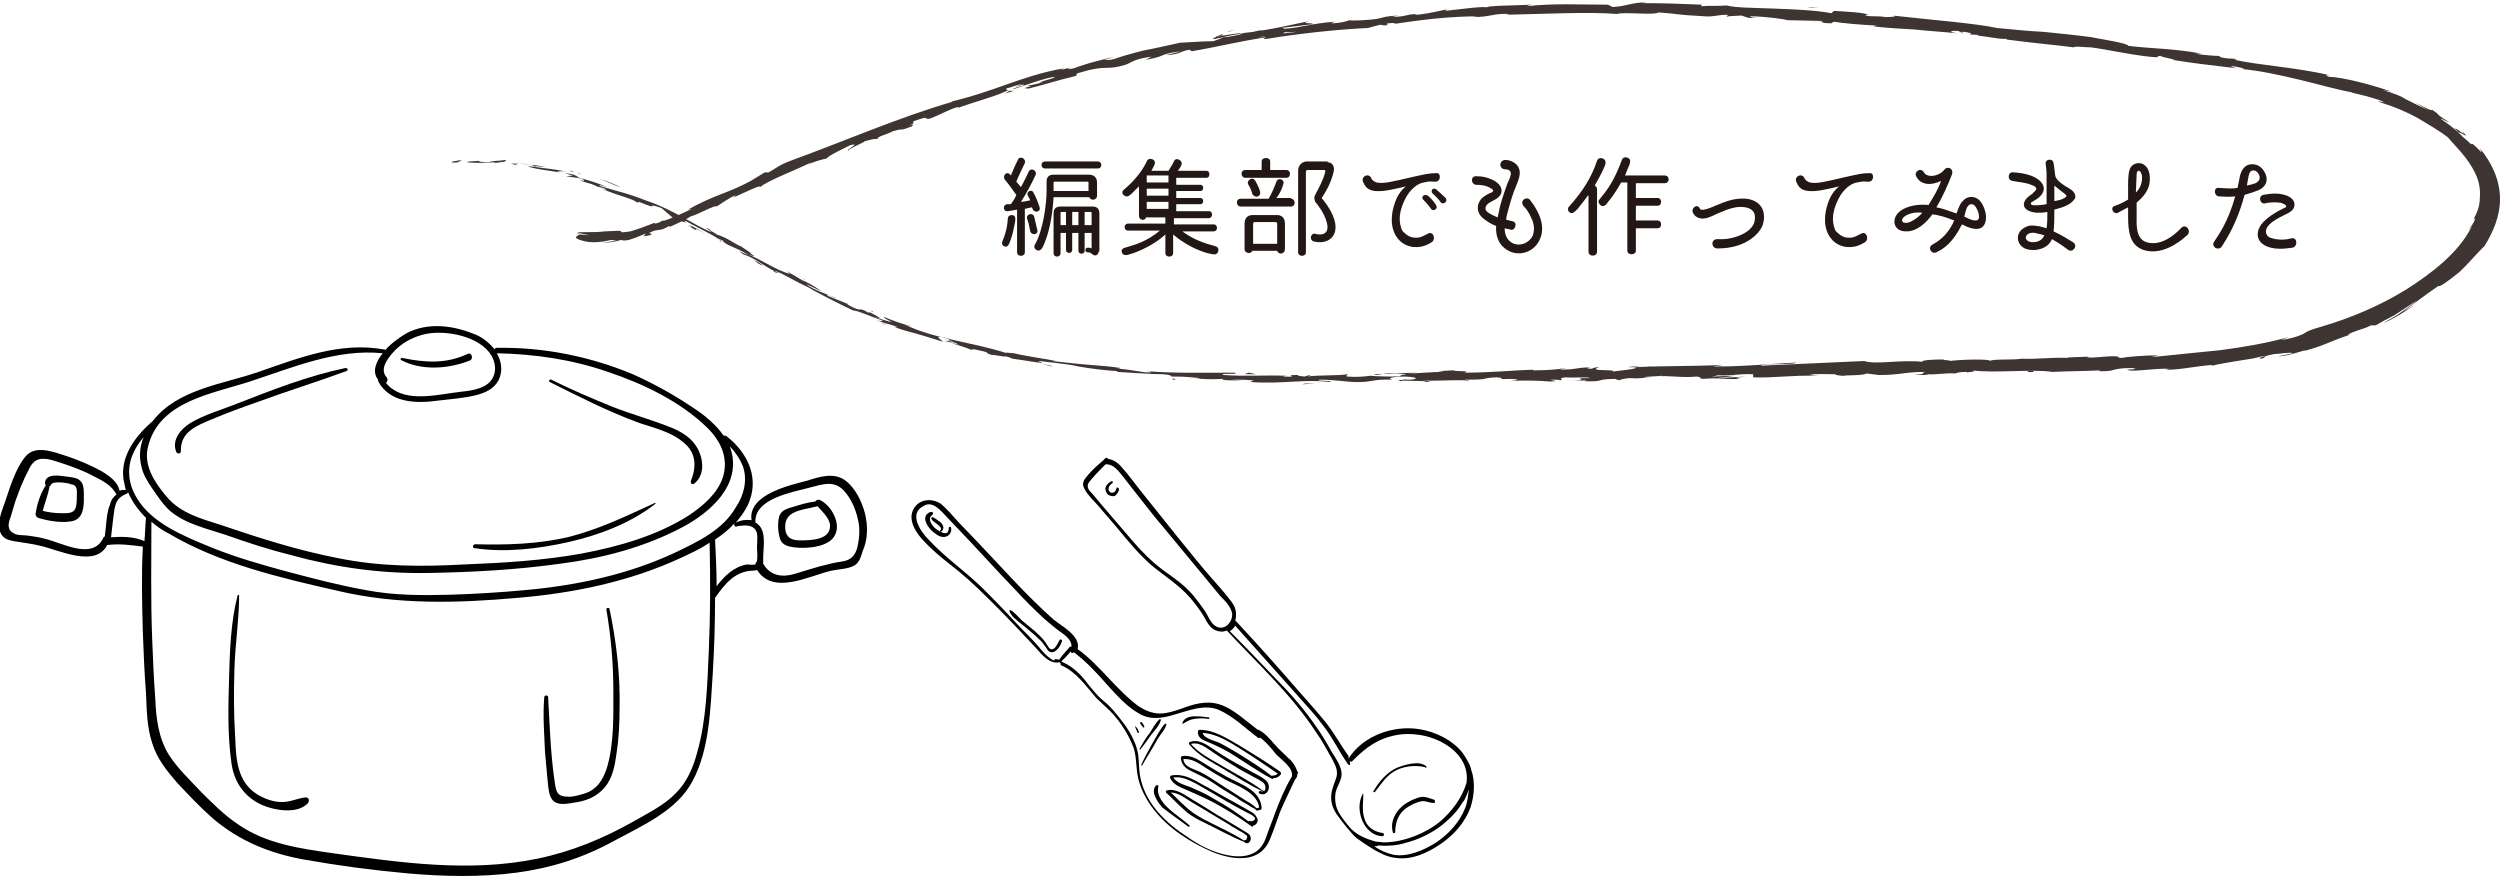 <?xml version="1.0" encoding="utf-8"?>
<!-- Generator: Adobe Illustrator 23.0.0, SVG Export Plug-In . SVG Version: 6.00 Build 0)  -->
<svg version="1.1" id="レイヤー_1" xmlns="http://www.w3.org/2000/svg" xmlns:xlink="http://www.w3.org/1999/xlink" x="0px"
	 y="0px" viewBox="0 0 322 113" width="322" height="113" style="enable-background:new 0 0 322 113;" xml:space="preserve">
<style type="text/css">
	.st0{fill:#221714;}
	.st1{fill:#3E3432;}
	.st2{fill:none;stroke:#000000;stroke-width:0;stroke-linecap:round;stroke-linejoin:round;}
</style>
<g>
	<g>
		<g>
			<path class="st0" d="M130.2,30.8c-0.2,0.6-0.4,1.2-0.9,0.9c-0.2-0.1-0.3-0.3-0.2-0.6c0.7-1.6,0.7-2.9,0.7-2.9
				c0-0.3,0.2-0.5,0.5-0.5c0.6,0,0.5,0.6,0.4,1.1C130.6,29.2,130.5,30,130.2,30.8z M131.5,24.1c0.3-0.6,0.7-1.3,1-2
				c0.3-0.6,1.1-0.1,0.9,0.4c-0.4,0.9-1.3,2.6-1.9,3.5c0.7-0.1,0.3,0,1.2-0.2c-0.1-0.2-0.2-0.4-0.3-0.6c-0.3-0.5,0.5-0.9,0.7-0.4
				c0.4,0.7,0.6,1.3,0.8,1.9c0.2,0.6-0.7,0.8-0.9,0.2l-0.1-0.2l-0.9,0.2v5.6c0,0.6-1,0.6-1,0V27l-1.2,0.2c-0.6,0.1-0.7-0.8-0.1-0.9
				c0.1,0,0,0,0.5,0c0.7-1,0.5-0.8,0.7-1.2c-1.1-1.5-0.7-1-1.5-2c-0.3-0.5,0.3-1.2,0.8-0.5c0.6-1.4,0.4-1,0.9-2
				c0.2-0.6,1.1-0.2,0.9,0.4c-0.1,0.2-1.1,2.3-1.1,2.4L131.5,24.1z M132.7,29.8c-0.1-0.3-0.1-0.8-0.4-1.6c-0.2-0.6,0.7-0.9,0.9-0.3
				c0.1,0.4,0.2,0.8,0.4,1.7C133.8,30.2,132.9,30.4,132.7,29.8z M141.3,25.2c0,0.6-0.8,0.7-1,0.2h-4.6c-0.1,1.7-0.4,4.1-1.2,6
				c-0.2,0.5-0.5,1.1-1,0.8c-0.2-0.1-0.4-0.4-0.2-0.7c1.1-1.9,1.5-5.4,1.5-6.9v-1.2c0-0.7,0.4-0.9,0.9-0.9h4.6c0.5,0,1,0.3,1,1V25.2
				z M141.4,20.8c0.6,0,0.6,0.9,0,0.9h-6.8c-0.6,0-0.6-0.9,0-0.9H141.4z M141.5,32.4c0,0.3-0.2,0.5-0.5,0.5
				c-0.4-0.1-0.4-0.4-0.9-0.4c-0.4,0-0.4-0.6,0-0.6c0.1,0,0.3,0,0.5,0.1v-2h-0.9v2.3c0,0.5-0.8,0.5-0.8,0v-2.3h-0.8v2.2
				c0,0.5-0.8,0.5-0.8,0v-2.2h-0.7v2.6c0,0.6-0.9,0.6-0.9,0v-5.1c0-0.7,0.4-0.9,0.9-0.9h4.1c0.5,0,0.9,0.2,0.9,0.9V32.4z
				 M140.2,24.6v-1.1c0-0.1-0.1-0.1-0.1-0.1h-4.3c-0.1,0-0.1,0.1-0.1,0.1v1.1H140.2z M137.3,29v-1.7h-0.6c-0.1,0-0.1,0.1-0.1,0.1V29
				H137.3z M138.9,29v-1.7h-0.8V29H138.9z M140.6,29v-1.6c0-0.1-0.1-0.1-0.1-0.1h-0.8V29H140.6z"/>
			<path class="st0" d="M151.9,29.5c1.6,1.3,3.1,1.8,4.6,2.2c0.4,0.1,0.5,0.4,0.4,0.7c-0.2,0.6-0.8,0.3-1.4,0.2
				c-1.4-0.4-3-1.2-4.4-2.4v2.4c0,0.6-1,0.6-1,0v-2.4c-1.1,1-2.5,1.8-4.1,2.4c-0.7,0.2-1.3,0.5-1.5-0.1c-0.1-0.2,0-0.5,0.4-0.6
				c1.4-0.4,2.8-0.8,4.5-2.2h-4.1c-0.6,0-0.6-0.9,0-0.9h4.8v-0.8h-2.5c-0.1,0.5-0.9,0.4-0.9-0.2v-3.8l-0.5,0.5
				c-0.6,0.6-1,1.1-1.5,0.6c-0.2-0.2-0.2-0.5,0.1-0.7c0.7-0.6,2.1-1.9,2.9-3.6c0.1-0.3,0.4-0.4,0.7-0.3c0.7,0.3,0.2,0.9-0.1,1.5h2.2
				c0.1-0.2,0.4-0.6,0.7-1.2c0.1-0.3,0.4-0.4,0.7-0.2c0.6,0.3,0.2,0.9-0.2,1.4h3.7c0.5,0,0.5,0.9,0,0.9h-3.9v0.9h3.1
				c0.5,0,0.5,0.8,0,0.8h-3.1v0.9h3.1c0.5,0,0.5,0.8,0,0.8h-3.1v0.9h4.2c0.6,0,0.5,0.9,0,0.9h-4.5v0.8h5.1c0.6,0,0.6,0.9,0,0.9
				H151.9z M150.5,23.5v-0.9h-2.8v0.9H150.5z M150.5,25.2v-0.9h-2.8v0.9H150.5z M150.5,26.9V26h-2.8v0.9L150.5,26.9z"/>
			<path class="st0" d="M166.3,25.6c0.6,0,0.6,1,0,1h-6.5c-0.6,0-0.7-1,0-1h3.6c0.4-0.7,0.7-1.4,1-2.2c0.2-0.6,1.1-0.3,0.9,0.3
				c-0.2,0.7-0.5,1.3-0.9,1.8H166.3z M163.5,21.9h2.2c0.6,0,0.6,1,0,1h-5.3c-0.6,0-0.7-1,0-1h2.1v-1.1c0-0.6,1.1-0.6,1.1,0V21.9z
				 M165.5,32.1c0,0.6-0.8,0.8-1,0.2h-3.2c-0.2,0.5-1,0.3-1-0.2v-3.3c0-0.8,0.5-1.1,1-1.1h3.2c0.5,0,1,0.3,1,1.1V32.1z M160.8,23.8
				c-0.2-0.3,0-0.6,0.2-0.7c0.5-0.3,0.7,0.2,0.9,0.6c0.1,0.1,0.1,0.3,0.2,0.4c0.2,0.5,0.4,1-0.1,1.2c-0.2,0.1-0.5,0-0.7-0.3
				C161.2,24.6,161.1,24.3,160.8,23.8z M164.5,31.4v-2.6c0-0.1-0.1-0.2-0.2-0.2h-2.7c-0.1,0-0.2,0.1-0.2,0.2v2.6H164.5z M171,20.9
				c0.5,0,0.9,0.4,0.8,1.1c-0.4,1.8-1.2,2.9-1.5,3.4c-0.1,0.1,0,0.3,0.1,0.3c3.1,3.9,1.2,6-1.2,5.4c-0.6-0.2-0.4-1.1,0.2-1
				c0.1,0.1,2,0.5,1.5-1.4c-0.3-1.3-1.4-2.6-1.5-2.7c-0.1-0.3-0.2-0.6,0-0.9c0.5-1,1-1.8,1.3-3c0-0.1,0-0.2-0.1-0.2h-2.2
				c-0.1,0-0.2,0.1-0.2,0.2v10.4c0,0.6-1,0.6-1,0V22c0-0.8,0.6-1.2,1.1-1.2H171z"/>
			<path class="st0" d="M184.9,23.4c-0.7,0-0.6-0.1-1.5,0.1c-0.8,0.1-1.8,0.9-2.4,2.1c-0.6,1.2-0.9,2.4-0.6,3.5
				c0.1,0.4,0.2,0.7,0.5,0.9c0.4,0.4,0.9,0.6,1.2,0.6c0.8,0.1,1.2-0.2,1.8-0.5c0.7-0.4,1.1,0.7,0.5,1.1c-0.8,0.5-1.5,0.7-2.5,0.6
				c-0.6-0.1-1.3-0.4-1.8-1c-1.1-1.3-1-3.2-0.4-4.8c0.2-0.6,0.7-1.5,1.4-2c-1.7,0.4-2.9,0.7-4,0.6c-0.8-0.1-1.2-0.4-1.5-1.1
				c-0.4-0.7,0.6-1.3,1-0.6c0.1,0.3,0.4,0.5,0.7,0.6c0.9,0.2,2-0.1,4.6-0.7c1.8-0.4,2.2-0.5,3.2-0.5
				C185.6,22.3,185.6,23.4,184.9,23.4z M185,26.5c0.2,0.4-0.3,0.7-0.6,0.5c-0.1-0.1-0.4-0.6-1.1-1.3c-0.3-0.3,0.1-0.8,0.6-0.5
				C184.2,25.4,184.9,26.2,185,26.5z M185.6,26.1c-0.4-0.6-1.1-1.2-1.1-1.2c-0.3-0.4,0.1-0.8,0.5-0.5c0.2,0.2,0.8,0.7,1.2,1.1
				C186.5,25.9,186,26.4,185.6,26.1z"/>
			<path class="st0" d="M193.8,29.4c0,1.1,0.5,1.7,1.2,2c0.9,0.3,1.9-0.1,2.4-1c0.3-0.8,0.2-1.6-0.2-2.4c-0.3-0.7-0.7-1.2-1-1.5
				c-0.5-0.7,0.5-1.3,0.9-0.7c0.3,0.4,0.7,0.9,1.1,1.8c0.5,1.1,0.6,2.3,0.1,3.3c-0.7,1.5-2.4,2.1-3.8,1.5c-1.1-0.5-1.9-1.5-1.8-3.3
				c-0.6-0.2-1.2-0.6-1.7-1c-0.9-0.8-0.8-1.8-0.2-2.5c0.4-0.4,1-0.7,1.3-0.8c0.3-0.2,0.3-0.3,0-0.5c-0.6-0.4-1.3-0.5-2-0.5
				c-0.7-0.1-0.7-1.2,0.1-1.1c0.9,0,1.4,0.2,1.9,0.4c1.6,0.7,1.5,1.8,0.9,2.3c-0.4,0.4-1.2,0.6-1.5,1c-0.3,0.4-0.2,0.7,0.2,1
				c0.3,0.2,0.7,0.4,1.2,0.6c0.1-0.5,0.2-0.9,0.3-1.4c0.3-1.2,0.7-2.2,1-3.1c0.1-0.1,0.4-0.9,0.4-1.1c0-0.5-0.4-0.6-0.8-0.6
				c-0.8-0.1-0.7-1.2,0.1-1.2c0.5,0,0.9,0.2,1.2,0.4c1.2,0.9,0.4,2.3,0.2,2.9c-0.4,0.9-0.7,1.9-1,3c-0.1,0.5-0.3,0.9-0.3,1.4
				c0,0,0.8,0.2,0.8,0.2c0.7,0.1,0.4,1.2-0.2,1.1C194.4,29.5,194.1,29.5,193.8,29.4z"/>
			<path class="st0" d="M204.5,25.2c-0.4,0.6-0.9,1.2-1.3,1.7c-0.3,0.3-0.7,0.8-1.1,0.4c-0.2-0.2-0.2-0.5,0-0.7
				c1.8-2,2.9-3.8,3.6-5.9c0.1-0.3,0.4-0.4,0.7-0.3c0.6,0.2,0.4,0.8,0.2,1.2c-0.3,0.7-0.8,1.6-1.2,2.3c0.2,0.1,0.3,0.3,0.3,0.5v8
				c0,0.7-1.1,0.7-1.1,0V25.2z M210.7,23.6v1.9h2.8c0.6,0,0.6,1,0,1h-2.8v1.9h2.8c0.6,0,0.6,1,0,1h-2.8v2.9c0,0.6-1.1,0.6-1.1,0
				v-8.8h-0.8c0,0-0.8,1.5-1.6,2.4c-0.3,0.4-0.6,0.9-1.1,0.5c-0.2-0.2-0.3-0.5-0.1-0.7c1-1.2,1.9-2.4,2.9-5.1
				c0.1-0.3,0.4-0.4,0.7-0.3c0.6,0.2,0.3,0.8,0.2,1.1c-0.3,0.6-0.3,0.8-0.5,1.2h5.1c0.7,0,0.7,1,0,1H210.7z"/>
			<path class="st0" d="M220.7,26.6c0.4-0.2,0.8-0.3,1.2-0.5c1.1-0.4,2-0.6,3.1-0.5c2.6,0.4,2.4,2.7,1.9,3.7c-0.6,1.1-1.8,1.9-3,2.3
				c-0.9,0.3-1.8,0.4-2.7,0.4c-0.8,0-0.9-1.2,0-1.2h0c0.3,0,1.2,0.1,2.4-0.3c0.9-0.3,1.9-0.8,2.3-1.7c0.1-0.3,0.6-1.8-1.1-2.1
				c-0.6-0.1-1.3-0.1-2.6,0.4c-0.4,0.2-0.8,0.3-1.2,0.5c-0.6,0.3-1.4,0.7-2.1,0.5c-0.4-0.1-0.6-0.3-0.8-0.6
				c-0.4-0.7,0.5-1.3,0.8-0.7c0.1,0.1,0.1,0.2,0.2,0.2C219.5,27.1,220.2,26.8,220.7,26.6z"/>
			<path class="st0" d="M240.7,23.4c-0.7,0-0.6-0.1-1.5,0.1c-0.8,0.1-1.8,0.9-2.4,2.1c-0.6,1.2-0.9,2.4-0.6,3.5
				c0.1,0.4,0.2,0.7,0.5,0.9c0.4,0.4,0.9,0.6,1.2,0.6c0.8,0.1,1.2-0.2,1.8-0.5c0.7-0.4,1.1,0.7,0.5,1.1c-0.8,0.5-1.5,0.7-2.5,0.6
				c-0.6-0.1-1.3-0.4-1.8-1c-1.1-1.3-1-3.2-0.4-4.8c0.2-0.6,0.7-1.5,1.4-2c-1.7,0.4-2.9,0.7-4,0.6c-0.8-0.1-1.2-0.4-1.5-1.1
				c-0.4-0.7,0.6-1.3,1-0.6c0.1,0.3,0.4,0.5,0.7,0.6c0.9,0.2,2-0.1,4.6-0.7c1.8-0.4,2.2-0.5,3.2-0.5
				C241.4,22.3,241.4,23.4,240.7,23.4z"/>
			<path class="st0" d="M249.4,26.7c0.6,0.1,1.5,0.4,2.6,0.8c0.3-0.8,0.4-1.2,0.8-1.6c0.5-0.6,1.3-0.7,1.9-0.3
				c0.8,0.5,1.1,1.9,1.1,2.3c0,1.9-1.4,1.9-3.1,1c-1.2,2.4-2.3,3.1-3.3,3.6c-0.6,0.3-1.2-0.6-0.5-1c1.3-0.7,2.2-1.7,2.8-3.1
				c-1.2-0.5-2.1-0.7-2.8-0.8c-0.8,1.1-2,2.2-3.3,2.2c-1.9,0.1-2.2-2-0.4-2.9c1-0.5,2.1-0.6,3.2-0.5c0.6-1,1.3-2.1,1.6-3.1
				c-1.2,0.6-2.6,0.6-3.2-0.6c-0.3-0.6,0.6-1.2,1-0.5c0.4,0.7,1.8,0.6,2.6-0.3c0.4-0.6,1.3-0.2,1,0.6
				C250.9,23.8,250.2,25.4,249.4,26.7z M245.6,27.7c-1,0.5-0.7,1.3,0.4,0.9c0.4-0.2,1-0.5,1.6-1.2C246.9,27.3,246.2,27.4,245.6,27.7
				z M254.5,26.7c-0.3-0.5-0.7-0.5-1-0.2c-0.2,0.2-0.3,0.6-0.5,1.4c0.8,0.4,1.9,0.9,1.9,0C254.9,27.5,254.7,27,254.5,26.7z"/>
			<path class="st0" d="M266.1,26.5c-0.4,0.2-0.8,0.3-1.5,0.5c0,0.9,0,2-0.1,2.8c1.1,0.5,2,1.1,2.5,1.4c0.7,0.4,0,1.4-0.6,1
				c-0.4-0.3-0.9-0.7-2.1-1.4c-0.4,0.9-1.2,1.3-2.2,1.4c-0.4,0-0.9,0-1.3-0.2c-1.2-0.6-1.2-2.1,0-2.7c0.5-0.3,1-0.3,1.5-0.2
				c0.4,0,0.9,0.2,1.3,0.3c0.1-0.8,0.1-1.1,0.1-2.1c-0.5,0.1-0.9,0.1-1.4,0.1c-1.9-0.2-2-1.3-1-2.1c0.2-0.2,0.5-0.3,0.6-0.5
				c0.5-0.4,0.6-0.7-0.3-1c-0.7-0.3-1.4-0.3-2.4-0.5c-0.7-0.1-0.6-1.2,0.1-1.1c0.3,0,1.7,0.1,2.7,0.6c1,0.5,1.6,1.3,1,2.2
				c-0.4,0.6-1,0.8-1.4,1.1c-0.1,0.1,0,0.2,0.1,0.3c0.5,0.1,1.4,0,1.9-0.1c0-1.4,0-2.7,0-3.8c0-0.8-0.1-1-0.1-1.3
				c-0.2-0.7,0.9-0.9,1-0.2c0.1,0.5,0.1,0.9,0.2,1.5c0,0.5,0.6,1,1.2,1.4c0.6,0.4,1.5,0.7,1.4,1.6C267.1,25.8,266.8,26.2,266.1,26.5
				z M262.1,30c-1.3-0.2-1.7,1.1-0.3,1.2c0.4,0,1.2-0.1,1.5-0.9C262.9,30.2,262.6,30.1,262.1,30z M265.6,24.7
				c-0.3-0.2-0.6-0.5-1-0.8c0,0.9,0,1.2,0,2c0.6-0.1,1-0.2,1.3-0.4C266.4,25.2,266.1,25.1,265.6,24.7z"/>
			<path class="st0" d="M276.1,32.2c-1.8-0.6-2-2.4-2-4.3c0-0.1,0-0.6,0-1.2c-0.6,0.3-1.1,0.6-1.3,0.7c-0.6,0.3-1.1-0.7-0.4-0.9
				c0.1,0,0.9-0.3,1.7-0.8c0-3.1-0.1-4.2,0.9-4.6c0.7-0.3,1.9,0.1,1.9,1.9c0,1-0.3,1.9-1.7,3.1v1.9c0,0.6-0.2,2.8,1.3,3.2
				c1.6,0.5,3.3-0.6,4.5-1.9c0.6-0.5,1.3,0.5,0.7,1C280.5,31.4,278.3,32.9,276.1,32.2z M275.4,22c-0.2,0.1-0.2,0.4-0.2,0.5
				c0,0.5-0.1,1.7-0.1,2.3c0.6-0.6,0.8-1.2,0.8-2C275.9,22.5,275.7,21.9,275.4,22z"/>
			<path class="st0" d="M290.9,24.5c-0.5,0.2-1.1,0.4-1.8,0.6c-0.7,2.6-1.6,4.6-2.9,6.6c-0.4,0.7-1.5,0.1-1-0.6
				c0.5-0.8,1.7-2.3,2.7-5.8c-1,0.1-1.4,0-2.1,0c-0.7-0.1-0.7-1.2,0-1.1c1.4,0.1,1.8,0.1,2.4,0l0.3-1.5c0.4-1.7,1.6-1.7,2.3-1.4
				C291.7,21.7,292.8,23.6,290.9,24.5z M289.6,22.8c-0.1,0.4-0.1,0.6-0.2,1.1c0.5-0.1,0.8-0.2,1.1-0.3c1-0.5,0.4-1.4,0-1.6
				C289.9,21.8,289.7,22.2,289.6,22.8z M295.3,31.9c-0.8,0.1-1.5,0.2-2.3,0.1c-1.5-0.2-2.1-0.9-2.2-1.6c-0.1-1.2,0.8-2,1.8-2.7
				c0.9-0.6,1.4-0.8,1.6-0.9c0.3-0.1,0.4-0.3,0-0.5c-0.2-0.1-0.4-0.2-0.6-0.2c-0.7-0.1-1.6,0-1.9,0.1c-0.6,0.1-0.9-0.9-0.2-1.1
				c0,0,1.4-0.3,2.3-0.1c1.3,0.2,1.9,0.9,1.7,1.6c-0.2,0.8-1.1,0.9-2.4,1.7c-0.3,0.2-1.5,0.9-1.2,1.8c0.2,0.6,0.9,0.6,1.2,0.7
				c0.7,0.1,1.3,0.1,2-0.1C295.9,30.5,296,31.7,295.3,31.9z"/>
		</g>
	</g>
	<g>
		<g>
			<g>
				<g>
					<g>
						<path class="st1" d="M58.3,20.8C58,20.9,58.2,21,59,20.9l0.5-0.3L58.3,20.8z"/>
						<path class="st1" d="M63.6,21c0.9-0.1,2-0.2,1.4-0.4c-0.9,0.2-1.1,0-2.1,0.3c-0.8,0-1.4-0.1-1.2-0.2c-0.3,0.1-1.2,0-1.6,0.2
							c1,0.1,2.3,0.1,3.6,0C63.9,20.9,63.6,21,63.6,21z"/>
						<path class="st1" d="M134.3,46.9l-0.5-0.1C133.9,46.8,134.1,46.9,134.3,46.9z"/>
						<path class="st1" d="M181.2,48.9c-0.4,0-0.5,0-0.5,0.1C181,49,181.3,48.9,181.2,48.9z"/>
						<path class="st1" d="M189.2,49c-0.2,0-0.3,0-0.5,0C188.9,49.1,189.1,49.1,189.2,49z"/>
						<path class="st1" d="M134.3,46.9l1.2,0.3C135.6,47.1,134.9,47,134.3,46.9z"/>
						<path class="st1" d="M74,22.1c-0.3-0.1-0.5-0.1-0.7-0.1C73.6,22.1,73.8,22.1,74,22.1C74,22.2,74,22.1,74,22.1z"/>
						<path class="st1" d="M114.2,41.8l-0.4-0.1c-0.1,0-0.2,0-0.3,0L114.2,41.8z"/>
						<path class="st1" d="M99.7,35c0.3,0.2,0.5,0.1,0.7,0.1c-0.2,0-0.5-0.1-0.8-0.3C99.6,34.9,99.7,34.9,99.7,35z"/>
						<path class="st1" d="M77.2,23.9l-0.4-0.1C76.9,23.8,77.1,23.9,77.2,23.9z"/>
						<path class="st1" d="M125.1,45.3c0,0,0.1,0.1,0.1,0.1C125.2,45.3,125.1,45.3,125.1,45.3z"/>
						<path class="st1" d="M92.2,26.5C92.2,26.5,92.1,26.5,92.2,26.5C92.1,26.5,92,26.5,92.2,26.5z"/>
						<path class="st1" d="M74.2,30.1l0.3,0c0,0,0.1-0.1,0.1-0.1L74.2,30.1z"/>
						<path class="st1" d="M203.9,49.1C203.9,49.1,203.9,49.1,203.9,49.1C203.5,49.1,203.7,49.1,203.9,49.1z"/>
						<path class="st1" d="M317.1,16.9c0.5,0.6,0,0.2-0.4-0.1c-0.5-0.3-0.8-0.5,0,0.3C316.6,16.8,318.5,18.2,317.1,16.9z"/>
						<path class="st1" d="M74.4,22.3c0.2,0.1,0.4,0.1,0.6,0.2C74.8,22.4,74.6,22.3,74.4,22.3z"/>
						<path class="st1" d="M316.7,17L316.7,17l0.2,0.2C316.8,17.1,316.8,17.1,316.7,17z"/>
						<path class="st1" d="M237.7,48.4c-0.1,0-0.2-0.1-0.3-0.1C237.4,48.3,237.5,48.4,237.7,48.4z"/>
						<path class="st1" d="M212.5,48.5l0.6,0C212.9,48.5,212.7,48.5,212.5,48.5z"/>
						<path class="st1" d="M250.8,47.9c0.3,0,0.5,0,0.9,0c0,0-0.1,0-0.1,0C251.4,47.9,251.2,47.9,250.8,47.9z"/>
						<path class="st1" d="M264.4,47.7c-0.1,0-0.2,0-0.3,0c-0.1,0-0.3,0-0.4,0L264.4,47.7z"/>
						<path class="st1" d="M130.6,11.7c-0.3,0-0.5,0-0.7,0C130.2,11.8,128.3,12.4,130.6,11.7z"/>
						<path class="st1" d="M74,22.2c0.1,0,0.2,0,0.4,0C74.3,22.2,74.1,22.2,74,22.2C73.9,22.2,73.9,22.2,74,22.2z"/>
						<path class="st1" d="M251.3,46.4l2.2,0C252.9,46.4,252.1,46.4,251.3,46.4z"/>
						<path class="st1" d="M227.1,2.3l-0.5,0C226.8,2.3,227,2.3,227.1,2.3z"/>
						<path class="st1" d="M259.9,46.3c0.4,0.1,0.8,0.1,1.2,0.1c0.1,0,0.2,0,0.3-0.1L259.9,46.3z"/>
						<path class="st1" d="M129.9,11.7L129.9,11.7L129.9,11.7z"/>
						<path class="st1" d="M116.5,16.4c1.9-0.7,0.8-0.5,1.2-0.8c2.3-0.8,1.1-0.2,2-0.3c1.4-0.5,2.5-1.2,3.6-1.5c0.1,0,0.3,0,0.1,0.1
							c1.5-0.6,4.6-1.4,6.3-2.2c0.1,0,0.2,0,0.3,0c-0.3,0-0.4-0.2-0.4-0.3c0.9-0.2,1.6-0.6,2-0.5c-0.5,0.1-0.6,0.2-0.8,0.3l0.9-0.3
							c0.9,0-1.3,0.4-1.2,0.6c1.8-0.6,3.9-1.4,5.3-1.6c0.2,0.1-0.6,0.3-1.3,0.5c-0.6,0.2-1,0.3-0.1,0.2l-2.2,0.5
							c1.7-0.1-1.3,0.3,0.3,0.3c2.8-0.7,3.1-0.9,6-1.6c0.6-0.3-0.3-0.1,0.4-0.4c4-1.2,3.3-0.2,6.2-1.1c0.7-0.3,1-0.7,3.2-1l-0.7,0.4
							c2.8-0.5,1.5-0.7,4.5-1.1c-0.5,0.2-2.2,0.5-1.7,0.5c1.9-0.2,1.3-0.4,2.8-0.7l0.3,0.2c3-0.5,6.2-1.3,9.6-1.8
							c-0.2,0.1-0.7,0.3,0.1,0.2c4.2-0.7,9-1.2,13-1.4l1.5-0.4c0.4,0,0.7,0,0.3,0.1c1.6-0.1,0.1-0.1,0.8-0.3c0.9-0.1,1.2,0,0.6,0.1
							c1.4-0.2,3.4-0.5,5.4-0.7c2-0.2,4-0.3,5.5-0.3l-0.6,0.1c2.3,0,2.6-0.5,4.7-0.4L194,1.9c5-0.1,10.5-0.4,14.3-0.1
							c0.7-0.3,4.9,0.2,5.3-0.2c2.9,0.2,2,0.3,6,0.5c1.1,0.1,1.6-0.2,2.9-0.2l0,0.2l1.8-0.1l0.9,0.3l1.2,0c-0.5,0-1-0.1-1-0.2
							c1.9,0,4.7,0.4,4.8,0.5l4.6,0.1c-0.1,0.1-0.9,0.1-1.5,0.1c2.5-0.1,0.4,0.2,2.7,0.2c-0.3-0.1,0.2-0.1,0.2-0.2
							c1.1,0.2,3.7,0.4,5.5,0.5l-0.4,0.1c1.7,0.2,3.5,0.3,5.3,0.4c1.8,0.2,3.7,0.3,5.6,0.5c-1.4-0.2-1-0.4,0.1-0.3l0.4,0.3
							c0.7-0.1-1.2-0.2,0.3-0.2c1.4,0.2,0.9,0.4,0.1,0.3l1.7,0.1c0.1,0.1-0.3,0.1-0.4,0.1c0.7-0.1,3,0.5,4,0.4l0.1,0.1
							c3.8,0.5,5.5,0.6,8.6,1c0.1-0.2,1.3,0,2.2,0c2.3,0.3,4.8,0.9,7.5,1.2c1.9,0.2,0.6-0.1,1.5-0.1c0.1,0.2,2.8,0.6,1.4,0.5
							c3.3,0.5,4.2,0.6,8.4,1.1c-0.4-0.1-0.9-0.3-0.7-0.3c0.8,0.1,1.7,0.3,1.6,0.4l-0.2,0c2.3,0.2,5,0.8,7.5,1.4
							c2.5,0.6,4.9,1.3,6.7,1.6l-0.2,0c1.3,0.3,2.5,0.6,3.7,1c1.6,0.7-1-0.2,0.1,0.3c2,0.6,3.5,1.3,4.8,2c1.3,0.8,2.6,1.5,3.9,2.5
							c0.8,1,2.5,2.5,3.5,4.6c0.5,1,0.7,2.1,0.6,3.2c0,1.1-0.4,2-0.8,2.7l0.2-0.1c-0.2,0.8-0.5,0.9-0.8,1.5c0.1,0,0.5-0.8,0.3-0.3
							c-1.7,3.3-5.1,5.9-8.4,8c-3.4,2.1-7.2,3.7-11,4.8c-1.4,0.4-1.8,0.6-2.2,0.9c-0.5,0.2-1,0.5-2.9,0.8l1-0.4
							c-2.8,0.8-5.8,1.3-8.8,1.7c-3,0.3-6,0.6-8.9,0.9c0.3-0.1,0.4-0.1,0.9-0.2c-1.2-0.1-4.6,0.2-4.6,0.3c-0.9,0-0.2-0.1-0.8-0.2
							c-1.2-0.1-3.1,0.3-3.8,0.1c-0.1,0,0.3-0.1,0.6-0.1c-0.8,0.1-3.8,0.1-3,0.2c-2.2-0.1-4.2,0.2-6,0.1c-1.1,0.2-3.8,0-4.1,0.3
							c0.2-0.3-3.9-0.2-5.2,0c0.5-0.1-1.2-0.1-0.7-0.2c-1.6,0-3,0.1-2.8,0.3c-2.9-0.3-5.9,0.4-7.5-0.1c-4.7,0.2-9.1,0.4-13.3,0.6
							c0.1-0.3,4.7-0.1,4.5-0.4c-4,0.2-6.3,0.5-10.3,0.5c-1,0,0.6-0.1,0.9-0.2c-4,0.2-7.8,0.1-11.3,0.3c0,0,0.4-0.1,0.8-0.1
							c-0.7,0-1.6,0-1.6,0.1l0.7,0c1.1,0.2-2.8,0.5-2.9,0.6c1.2-0.4-3.5,0-1.6-0.6c-0.5,0-1,0.1-0.9,0.2c-0.7,0-0.9-0.1-0.2-0.2
							c-2.5,0.1-1.6,0.3-3.9,0.3c0-0.1,0.5-0.1,0.7-0.2c-1.2,0.2-2.3,0.3-4.3,0.3c0.1,0-0.1-0.1,0.5-0.1c-3.3,0.1-5.7,0.4-9.3,0.4
							c1.1-0.3-1.2-0.1-1.4-0.3l-2,0.1l0.8,0.1c-1.7,0-3.2,0.2-4.7,0.2l1.3-0.1l-3.2,0.1l1.8,0.1c-1.7,0.2,0.2,0.3-2.1,0.3
							c0.5,0-1.7,0-2.6-0.1l0,0c-0.8,0.1-1.7,0.2-3,0.1c-0.3-0.1,0.3-0.3,0-0.3c-0.8,0.2-4,0.1-5.1,0.3c0.4-0.1,0.4-0.2,0.3-0.2
							l-0.7,0.2c-0.8-0.1-0.9-0.1-0.8-0.2c-2.4,0,0.8,0.3-2.1,0.2c0.2,0,0.1,0,0.6-0.1c-2.8-0.1-5.5,0.1-8.1-0.1
							c-0.8-0.3,2.3,0,1.4-0.3c-3.8,0-7.8,0.1-11.4-0.2l0.7,0.1c-0.5,0.3-2.7-0.4-4.5-0.4c0.5,0,0.6-0.1,0.5-0.1
							c-1.2-0.2-2.5-0.3-3.9-0.4c-1.4-0.1-3-0.3-4.9-0.5l0.5,0c-1.4-0.3-3.8-0.6-5.4-1c-0.5,0-1.4-0.2-0.9,0
							c-4.7-1.5-9.2-1.8-13.2-3.7c0.5,0.2,1.2,0.3,0.8,0.2c-1.2-0.3-2.3-0.7-3.5-1.2c0.2,0.3,0.4,0.3,1.1,0.7
							c-0.5-0.1-1.5-0.4-2.3-0.7c1.6,0.5,0.1-0.2-0.6-0.6c0.1,0.1-0.2,0-0.1,0.1c-1.7-1-0.4,0.2-2.8-1.1l0.2,0
							c-0.9-0.4-1.8-0.7-2.7-1.1c-0.3-0.4,1,0.4,1.1,0.3c-1.4-0.6-2.8-1-3.9-1.8c0.6,0.2,1.4,0.7,2,0.9c-1.2-0.8-1.4-0.9-2.4-1.4
							l0.1,0.1l-2.2-1.3l0.5,0.4c-1.9-0.5-3.4-1.7-5.8-2.7c2.3,0.9,0.4,0,0.7,0c-0.5-0.4-1.4-0.9-1.1-0.8c-1.1-0.4-1.7-1.1-3.3-1.6
							c0-0.1-1.1-0.6-0.8-0.6c-1.4-0.7,0.3,0.3,0.1,0.3c-2.2-0.9-4.9-2.9-8.2-4c-2.8-1.1-3.4-1.1-6-1.9c-0.4-0.2-0.2-0.2,0.1-0.1
							c0.3,0.1,0.7,0.2,0.7,0.2c-1.4-0.6-2.5-0.9-3.9-1.3c0.3,0,0-0.1-0.4-0.3c-1.1-0.3-0.8,0-2.2-0.4c0.3,0,0.6-0.1,1.2,0
							c-1.3-0.3-2.7-0.4-4-0.6c-0.3-0.2,0.9,0,1.4,0c-1.5-0.3-4-0.5-4.5-0.4l1,0.2c-0.6-0.1-0.3-0.2,0.2-0.2c1.4,0,1.9,0.3,2,0.4
							l-1-0.1c0.9,0.5,3.9,0.6,5.8,1.2l-0.9,0.1c0.7,0.1,1.4,0.2,2,0.3c0.4,0.2,0.6,0.4-0.3,0.2c1.3,0.5,1.2,0.3,2.3,0.8
							c0.1,0.1,0.1,0.1-0.1,0c0.4,0.1,0.9,0.2,1.3,0.4c-0.3,0,0.1,0.3-0.6-0.1c2.3,1,3.8,1.2,4.6,1.8L82.3,26
							c3.2,1.3,0.4-0.1,2.9,0.8l1.4,1.2l0.4,0c0.3,0.2,0.9,0.5,0.8,0.5c1.3,0.5-0.2-0.2,0.6,0c1.5,0.9,4.3,2.1,4.4,2.6
							c0.6,0.1-1.4-0.9,0.3-0.1c0.3,0.6,1.9,0.9,3.2,1.8c-0.5-0.1-1.8-0.9-0.5,0c1,0.2,2.7,1.5,3.9,2.1c0.2-0.2,2.6,1.3,4.6,2.2
							c-0.2,0,3.7,2,5.6,2.9l-0.1,0c0.5-0.1,2.4,0.8,3.9,1.3c-0.1,0.1-0.4,0.1-1.2-0.2l1.4,0.5c0.4,0.1,0.8,0.2,1.7,0.5l-0.4,0
							c0.9,0.4,1.9,0.6,2.9,0.9c1,0.3,2.1,0.6,3.3,1c0.2-0.1-1.8-1,0.8-0.4c0.1,0.1,0.1,0.3-0.6,0.1c0.2,0.1,0.8,0.1,1.2,0.3
							l-1.1-0.1c1.1,0.4,0.6,0,1.5,0.3c-0.1,0.1,0.6,0.3,0.5,0.3c-0.2-0.1-0.8-0.3-1.1-0.3c1,0.3,2.2,0.7,2.6,0.9
							c-0.1-0.1,0-0.2,0.8,0c1.9,0.4,0.6,0.3,1.7,0.6c0.5,0,1.7,0.3,1.8,0.2c0.6,0.1,0.6,0.2,0.9,0.3c1,0.1,4.7,0.8,3.6,0.4
							l-0.3-0.1c0,0,0.1,0,0.2,0c0,0,0,0,0,0l0,0c0.8,0.1,1.7,0.2,2.5,0.3c0.8,0.1,1.7,0.2,2.5,0.4c1.7,0.3,3.4,0.5,5,0.6l0,0.1
							c2,0.1,4.3,0.3,5.8,0.3c0.6,0,1.4,0.2,1.1,0.3c1.5,0,1.7,0,3.8,0.2c-1.5,0.1,0.5,0.1-1.5,0c1.9,0.1,2.4,0.2,4.5,0.1
							c-0.7,0.2,1.5,0.2,2.4,0.2l-1.4-0.1c1,0,1.9,0,2.9,0.1l-0.5,0.2c4,0.3,7.2-0.4,10.2,0c1.1-0.2-2.2-0.1-1.2-0.3
							c1.8,0,3.7,0.3,4.3,0.3c2.5,0.1,2.3-0.4,5-0.3c-0.3-0.1-0.7-0.3,1.3-0.4c1.8,0,2.3,0.3,1.1,0.4c-0.4,0-0.7,0-0.6,0
							c-0.6,0-1.4,0.1-0.6,0.2l0.2-0.1c0.9,0.1,3.4,0,2.8,0.2c1.4-0.1,0.6-0.1-0.4-0.2c2.3,0.1,3.7-0.1,6.1,0
							c-0.4,0-0.7-0.1-0.4-0.1c3.5,0,1.6-0.2,4-0.3c1.4,0.1-0.5,0.3,1.9,0.2c1.5,0.1,0.3,0.2-0.3,0.3c2.2-0.2,4.1,0,5.4,0l-1.2,0.1
							c0.7,0,1.3-0.1,1.8-0.1l-0.7-0.2c0.7,0,1.3,0,1.2,0.1c0.7-0.1-0.5-0.3,0.8-0.4c0.9,0.1,2.8-0.1,3.1,0.1
							c-2.9,0,0.3,0.2-2.1,0.3c0.5,0,1,0,1.7,0c0.1,0-0.1,0-0.3,0.1c2.7,0.1,1.3-0.3,4.1-0.3c-0.4,0.1,0.7,0.2,1.1,0.2
							c-1.1,0-0.5-0.2,0.5-0.3c1.8,0.1,2-0.1,2.9-0.1l-1.1,0c0.4-0.1,1.3-0.1,2.5-0.2c0.1,0.1-1.1,0.1-0.7,0.1
							c1.4-0.2,3.2,0.2,5.1,0c0.9,0.1,0.1,0.2,0.9,0.3c2.2-0.2,2.4,0.1,4.7,0c-0.7-0.2-0.8-0.1,0.8-0.3l-3.8,0.2l2.4-0.3
							c-1.1,0-2.4,0.1-3.1,0.1c1.2-0.2,1-0.1,0.5-0.2c1.6,0.2,3.1-0.2,4.9-0.1l0,0.4c2.7,0.1,4.8-0.3,8.4-0.2l-1.1-0.1
							c0.5-0.2,2.2-0.1,3.3-0.1c-0.1,0.1,0.6,0.2,1.1,0.2c-0.1-0.1,2.6,0,2.9-0.3l1.6,0.2c2.9,0,3.2-0.4,6-0.4
							c-0.8,0.2,0.4,0.2-1.4,0.4c0.9,0,1.7,0,1.8-0.1c0.5,0.1,2.5-0.2,3.4-0.1c0.4-0.1,0.5-0.2,1.5-0.2c0.1,0,0,0.1,0,0.1
							c0-0.1,1.6-0.1,0.7-0.3c2.8,0.4,7.9-0.2,10.3,0.2c2-0.1,4.4-0.1,6.2-0.2c-0.1,0,0,0.1-0.3,0.1c2.5,0.1,1.5-0.4,4.4-0.4
							c1.5,0.2-1.5,0.2-0.6,0.2c0.4,0.4,3.4-0.2,5.4-0.1l-0.5,0.1c1.5,0.1,3.6-0.4,6-0.6c0,0-0.1,0.1,0,0.1c0.8-0.2,2-0.4,3.2-0.6
							c0.6-0.1,1.3-0.2,1.9-0.3c0.6-0.1,1.2-0.3,1.8-0.4c-0.7,0.3-1,0.3-0.6,0.4c1-0.2-0.3-0.2,1.7-0.6c0.7,0,2.1-0.3,2.4-0.1
							l-1.9,0.4c1,0,2.5-0.5,3.5-0.8l-0.1,0.1c2.9-0.8,2.9-1.1,5.9-2.1l-0.3,0c1.5-0.9,1.4-0.4,3-1.2l0.6,0c0.5-0.3,1.4-0.8,2.4-1.3
							c0.9-0.6,2-1.3,2.9-1.9c-0.4,0.4-1.2,0.9-2,1.5c-0.8,0.6-1.7,1-2.3,1.4c1.1-0.4,3.5-1.9,3.9-2.3c-0.4,0.3-0.9,0.6-1.3,0.8
							c1.2-0.9,2.6-2,4.5-3.3c0,0.3,1.2-0.6,2.6-1.7c1.3-1.2,2.6-2.8,3.3-3.4c1.1-1.8,2-3.8,2-6.1c0-2.3-1-4.6-2.6-6.5
							c0.4,0.8,0.2,0.5-0.2,0.1c-0.4-0.4-0.9-0.9-0.9-0.6c-0.8-0.8-1.2-1-1.2-1.1c-0.8-0.8-1.7-1.5-2.6-2.1c-0.6-0.5,1,0.5,0.9,0.3
							c-2.1-1.3-0.8-0.7-2.2-1.6c0.2,0.3-0.8-0.2-2.1-0.9c0.6,0.4,1.1,0.7,1.7,1c-1.6-0.7-2.2-1.1-2.9-1.4c-0.6-0.4-1.3-0.7-3-1.2
							l1.1,0.2c-0.8-0.3-2.4-0.8-4-1.2c-1.6-0.4-3.1-0.7-4-0.7c-0.3-0.1-0.7-0.3,0.1-0.2c-4.1-1-9.2-1.3-12.3-2l0.3-0.1
							c-0.8-0.1-1.4,0-2.3-0.3c0.1,0,0.3-0.1,0-0.1c-0.4,0-2.1-0.1-3.1-0.3l0.9,0c-4-0.7-6.2-0.6-9.5-1c0.1-0.3-3.1-0.8-4.7-1.1
							l0.1,0c-2.3-0.3-4.3-0.5-6.3-0.7c-2-0.1-3.9-0.3-6-0.5c-2.7-0.6-9.1-1.1-13.4-1.6c0.7,0.1-0.1,0.2-0.9,0.2
							c-1-0.2-2.8,0-2.6-0.3l0.4,0c-0.7-0.3-2.8-0.4-4.5-0.5l-0.3,0.3c-2.1-0.4-4.9-0.5-7.5-0.6c-2.6-0.1-4.9-0.1-6-0.4
							c-1,0.1-2.3,0-3.3,0.1l0.1-0.2c-2.9-0.1-4.3-0.2-7.8-0.2l0.7-0.1c-2,0-2.5,0.5-4.4,0.6l-0.6-0.3c-3.5,0-7-0.2-10.5,0.2
							c0.1,0,0.2-0.1,0.7-0.2c-1.6,0.1-6.4,0.1-5.7,0.4c-0.1-0.3-3.6,0.2-5.5,0.4l0.3-0.2c-1.6,0.3-1.6,0.4-3.8,0.7
							c-0.5,0-0.5-0.1,0.2-0.1c-1.8,0-1.3,0.3-3.5,0.4l0.8-0.2c-1.8,0.1-1.7,0.2-2.6,0.4c-1.1,0.2-3.4,0.3-3.7,0.2
							c-0.2,0.1-1.2,0.4-2.3,0.4c-0.1,0,0.2-0.1,0.4-0.2c-3,0.2-4.4,0.8-6.5,0.9c-0.1-0.1-0.2-0.1-0.4-0.1c2.4-0.3,4.3-0.5,4.1-0.5
							c0-0.2-1.9,0-0.4-0.4c-1.5,0.3-4.1,0.9-6,1.2c-0.1,0-0.2,0-0.3,0l0.2,0c-0.4,0-0.8,0.1-1.2,0.2c-0.6,0.1-1,0.1-1.6,0.2
							c-0.2-0.1-2.2,0.3-3.2,0.4c0.1,0.2-1.1,0.4,0.1,0.3c-0.2,0,0.2-0.1,0.8-0.2c0.1,0,0.3-0.1,0.4-0.1c0,0,0,0-0.1,0
							c0.6-0.1,1.4-0.3,2.4-0.4c-0.7,0.2-1.5,0.4-2.6,0.5c-0.5,0.2-1,0.4-1.3,0.5c-1.3,0-3.9,0.2-4.3,0.2c-1.4,0.3-3.1,0.7-4.7,1
							c-1.6,0.4-3,0.8-3.8,1.1c-0.8,0.2-1,0.1-1.3,0.1c0.5-0.1,1-0.3,1.3-0.4c-0.8,0.2-2,0.5-3.1,0.8c-1,0.3-1.9,0.6-2.1,0.7
							c-2.1,0.4,1.1-0.5-1.7,0.2l0.4-0.2c-5.6,1-8.8,3-15,4.4c0.4-0.1,0.6-0.2,0.7-0.1c-6.9,2-14,5.1-20.6,7.5c-1.9,0.7-2,1-3.1,1.6
							l-0.5,0l-1.8,1.1c-1.3,0.7-2.5,1.2-3.8,1.7c-1.3,0.5-2.7,1.1-4.3,2l0.5-0.1c-1.2,0.6-3.9,1.8-3.8,1.5
							c-0.1,0.1-0.4,0.3-0.9,0.4l-0.1-0.1c-1,0.4-2.1,0.8-3.1,1.1c-1.3,0.2-1.2,0.1-1.2,0c-0.1-0.1-0.3-0.1-2.1,0
							c-0.7,0.1-1.6,0.1-2.4,0.1c-0.7,0-1.3,0-1,0.1c0.5,0.1,1.4,0.3,1.4,0.3c-0.4,0-0.8-0.1-1.3-0.1c-0.1,0.1-0.5,0.3-0.4,0.4
							c0,0.1,0.2,0.2,0.5,0.3c0.3,0.1,0.9,0.3,1.7,0.3c0.8,0,1.5-0.1,2.3-0.3c0.2,0,0.5,0.1,0.7,0.1c-0.6,0.1-1.3,0.2-1.9,0.2
							c1.1,0.1,1.8-0.1,2.5-0.3c0.2,0.1,0.5,0.1,1,0c0.7-0.2,1.4-0.5,2.1-0.8c0.3,0-0.9,0.5,0.6,0.2c0.9-0.4-1,0,0.6-0.6
							c1.1-0.2,0.8,0,1.9-0.6c0.2,0,0,0.2-0.5,0.4c1-0.5,2.7-1.2,3.2-1.6c1.1-0.3,3.3-1.6,3.4-1.3c0.3-0.2,1.6-1.1,2.5-1.5
							c-1.5,1.1,3.4-1.6,3.1-1c1.1-0.9,4.4-2.1,6.6-3.2c-0.1,0.1-0.3,0.2-0.5,0.3c1.2-0.5,1.7-0.6,2.5-0.8c0.1-0.3,2-1.2,3-1.7
							c1.6-0.4-0.8,0.7-0.2,0.7c-0.2-0.2,2.6-1.3,2-1.2c1.2-0.3,1.1-0.3,1.7-0.3c0.1-0.4,1.1-0.5,2-1c1.8-0.5,0.5,0.1,2.4-0.6
							C118.2,15.7,116.5,16.4,116.5,16.4z M163,4.7L163,4.7c-0.4,0.1-0.8,0.1-1,0.2C162.2,4.8,162.5,4.7,163,4.7z M167,4.1
							c-0.5,0.1-1.1,0.1-1.7,0.2c-0.1,0,0-0.1,0.4-0.2C165.4,4.2,166.4,4.1,167,4.1z M158.3,4c0.6-0.1,0.8-0.1,0.9-0.1
							c-0.3,0-0.6,0.1-1.1,0.2c0,0-0.1,0-0.1,0C158.1,4.1,158.2,4.1,158.3,4z"/>
						<path class="st1" d="M157.2,4.5c-0.1,0-0.1,0-0.3,0.1c0.1,0,0.3,0,0.4,0c0.1,0,0.1-0.1,0.2-0.1C157.4,4.4,157.3,4.4,157.2,4.5
							z"/>
						<path class="st1" d="M133.7,46.8L133.7,46.8C133.7,46.8,133.7,46.8,133.7,46.8C133.7,46.8,133.7,46.8,133.7,46.8z"/>
						<polygon class="st1" points="222.6,2.2 222.6,2.1 222.3,2.1 						"/>
						<path class="st1" d="M112.5,40.2c0,0-0.1-0.1-0.3-0.2C112.2,40.1,112.4,40.2,112.5,40.2z"/>
						<path class="st1" d="M103.8,36.1l-1.2-0.7C103.2,35.7,103.5,36,103.8,36.1z"/>
						<path class="st1" d="M97.3,32.6c-0.1,0-0.1,0-0.2,0c0,0,0,0,0,0L97.3,32.6z"/>
						<path class="st1" d="M212,47.3c0.1,0,0.2,0,0.3,0C213,47.2,212.5,47.2,212,47.3z"/>
						<path class="st1" d="M177,48.3c0.4,0,0.7-0.1,1.1-0.1C177.5,48.1,177,48.2,177,48.3z"/>
						<path class="st1" d="M251.1,46.4L251.1,46.4c0.1,0,0.2,0,0.2,0L251.1,46.4z"/>
						<path class="st1" d="M179.8,48.1c-0.6,0-1.1,0-1.6,0C178.6,48.2,179.2,48.2,179.8,48.1z"/>
						<path class="st1" d="M67.5,20.8l-0.4,0c0,0,0,0,0,0L67.5,20.8z"/>
						<path class="st1" d="M67.1,20.8l-0.4,0C66.9,20.8,67,20.8,67.1,20.8z"/>
						<path class="st1" d="M65.8,20.7l0.8,0C66.4,20.7,66,20.7,65.8,20.7z"/>
						<path class="st1" d="M77.1,23.1l0.1,0C77.2,23.1,77.1,23.1,77.1,23.1z"/>
						<path class="st1" d="M79.9,24.1c-0.7-0.3-1.6-0.8-2.6-1l-0.1,0C77.7,23.1,79.3,24,79.9,24.1z"/>
						<path class="st1" d="M90.9,30.1l-2.2-1.2c0.4,0.3,0.8,0.6-0.2,0.1C91.2,30.6,88,28.6,90.9,30.1z"/>
						<path class="st1" d="M97.7,33.8c-1.2-0.6,0,0.1-0.1,0.1C98.3,34.3,98.5,34.3,97.7,33.8z"/>
						<path class="st1" d="M151.1,48.7l-0.1,0.2C152,48.9,151,48.8,151.1,48.7z"/>
						<polygon class="st1" points="161.8,48.2 160.8,48 160.3,48.2 						"/>
						<polygon class="st1" points="168.1,49.4 167.7,49.5 169.4,49.4 						"/>
						<path class="st1" d="M262,47.9l-0.3-0.2C261,47.8,260.8,48,262,47.9z"/>
						<path class="st1" d="M302.2,43c0.5-0.1,1.6-0.4,2.2-0.8C303.5,42.5,302.7,42.8,302.2,43z"/>
						<polygon class="st1" points="233.4,1 234.3,1 232.7,0.9 						"/>
					</g>
				</g>
			</g>
		</g>
	</g>
</g>
<g>
	<path d="M111.4,66.1c-0.4-1.5-1.2-3.2-2.5-4.2c-1.5-1.1-3.3-0.5-4.9,0c-2.3,0.6-7.7,1.8-7.2,5.1c-0.7-0.1-1.4,0-2,0.3
		c0,0-0.1,0-0.1,0.1c0.6-0.7,1.2-1.5,1.6-2.3c1.6-3.4,0.1-6.7-2.7-8.9c-0.1-0.1-0.3-0.1-0.4-0.1c-1-1.4-2.4-2.6-3.8-3.5
		c-2.5-1.7-5.2-3.2-7.9-4.4c-5.5-2.3-11.5-3.5-17.5-3.4c-0.2,0-0.3,0.1-0.3,0.2C62.9,44,61.9,43.3,61,43c-2.7-1.1-5.9-1.5-8.6-0.1
		c-0.7,0.4-1.9,1.2-2.8,2.2c0-0.1-0.1-0.1-0.2-0.1c-5.6-1-10.9,1.1-16.1,2.9c-4.6,1.6-10.4,2.2-13.6,6.3c-2.2,1.9-4.2,4.5-3.8,7.5
		c0.1,0.5,0.2,1,0.3,1.4c0,0-0.1,0-0.1,0c-0.2,0-0.5,0-0.7,0.1c-0.2-1.1-1.3-1.9-2.3-2.5c-1.8-1-3.9-1.8-5.9-2.4
		c-1.4-0.4-3-0.7-4,0.6c-1.2,1.5-1.9,3.8-2.5,5.6c-0.4,1.2-1.4,3.3-0.4,4.5c0.4,0.5,1,0.6,1.5,0.7c1.1,0.2,2.2,0.3,3.4,0.6
		c2.3,0.5,7.1,2.9,8.6-0.1c1.6-0.2,3,0,4.6,0.2c-0.2,3.7-0.1,7.4,0,11.1c0.1,2.6,0.2,5.2,0.4,7.7c0.1,2.1,0.1,4.4,0.8,6.5
		c0.6,2,1.9,3.6,3.2,5.1c1.5,1.6,3,3.2,4.6,4.6c3.4,2.9,7.3,4.5,11.7,5.3c4.5,0.8,9,1.4,13.5,1.8c4.6,0.4,9.3,0.5,13.9-0.1
		c4.5-0.6,8.6-1.9,12.6-4.1c3.7-2,8.1-3.9,10.1-7.7c2.2-4.1,2.3-9.3,2.6-13.8c0.2-3.3,0.3-6.5,0.3-9.8c1.2-1.7,2.5-3.4,4.8-3.5
		c0.2,0,0.4,0,0.6-0.1c2.1,3.3,6.6,0.8,9.6,0.1c0.9-0.2,2.2-0.2,3-0.7c0.6-0.4,0.8-1.1,1-1.8C111.8,69.5,111.8,67.7,111.4,66.1z
		 M51.1,44.9c1.1-1,2.4-1.6,3.8-1.9c2.6-0.5,6.9,0.3,8.4,2.8c0.9,1.6,0.5,3.4-1.3,4.1c-1.2,0.5-2.5,0.5-3.7,0.7
		c-2.8,0.4-6.6,1.2-8.6-1.3c0.2-0.1,0.3-0.4,0.1-0.7C48.7,47.4,50.3,45.7,51.1,44.9z M19.1,57.4c1.5-5.8,8.4-6.7,13.2-8.3
		c5.5-1.8,11.1-4.2,17-3.6c-0.9,1.1-1.4,2.4-0.6,3.4c0,0.1,0,0.1,0,0.2c1.5,2.8,4.9,2.9,7.7,2.5c1.6-0.2,3.3-0.3,4.9-0.7
		c1.2-0.3,2.3-0.8,2.9-1.9c0.6-1.2,0.4-2.4-0.2-3.5c4.9,0.1,9.7,0.8,14.3,2.4c4.5,1.5,9.3,3.8,12.7,7.1c1.8,1.7,2.9,4,2.1,6.5
		c-0.7,2.1-2.6,3.7-4.4,4.9c-4.1,2.6-9,4-13.8,4.9c-5,0.9-10,1.2-15.1,1.4C54.4,73,49,73,43.6,71.9c-5.2-1-10.2-2.6-15.2-4.3
		c-2.5-0.8-5.2-1.5-7-3.7C19.9,62.1,18.4,59.9,19.1,57.4z M13.5,69.1c-0.1,0-0.2,0.1-0.2,0.2c-1.4,2.9-5.3,0.6-7.5,0.1
		c-0.7-0.2-1.4-0.3-2.1-0.4c-0.5-0.1-1.5,0-1.9-0.3c-1-0.5-0.7-1.4-0.4-2.2c0.2-0.7,0.4-1.4,0.6-2c0.5-1.4,1-2.7,1.7-4
		c0.4-0.9,1-1.5,2-1.4c0.7,0,1.4,0.3,2.1,0.5c1.5,0.5,2.9,1,4.2,1.7c1.2,0.6,2.4,1.2,3,2.4c-0.4,0.3-0.7,0.7-0.8,1.2
		C13.7,66,13.7,67.6,13.5,69.1z M18.6,69.7c-1.3-0.6-2.9-0.6-4.3-0.5c0.1-0.9,0.2-1.7,0.3-2.6c0.2-1.4,0.2-2.4,1.7-3
		c0.1,0,0.1-0.1,0.2-0.2c0.5,1.2,1.3,2.3,2.3,3.3C18.7,67.8,18.7,68.7,18.6,69.7z M91.3,83.7c-0.2,4.4-0.3,9-1.5,13.2
		c-0.5,1.9-1.3,3.8-2.7,5.2c-1.5,1.6-3.6,2.6-5.5,3.7c-3.9,2.2-8,3.9-12.4,4.8c-8.7,1.8-17.7,0.5-26.3-0.7
		c-4.2-0.6-8.6-1.2-12.2-3.7c-1.8-1.2-3.3-2.7-4.8-4.2c-1.4-1.5-3-3-4.1-4.7c-1.4-2.2-1.7-4.8-1.8-7.3c-0.2-2.6-0.3-5.2-0.4-7.7
		c-0.2-5-0.1-10.1-0.1-15.1c0.7,0.6,1.4,1.1,2.2,1.5c6.6,3.9,14.3,5.7,21.8,7.4c7.6,1.8,15.4,1.6,23.2,0.9
		c7.2-0.6,14.4-2.1,20.9-5.1c1.3-0.6,2.6-1.2,3.8-2C91.5,74.6,91.5,79.1,91.3,83.7z M86.9,71.2c-6,2.8-12.6,4.2-19.2,4.8
		c-3.2,0.3-6.5,0.5-9.7,0.6c-3.6,0.1-7.3,0.1-10.9-0.6c-3.4-0.6-6.8-1.5-10.2-2.4c-3.3-0.9-6.5-1.8-9.7-3.1
		c-3.4-1.4-7.7-3.1-9.6-6.4c-1.1-1.8-1.3-3.9-0.4-5.8c0.3-0.7,0.8-1.4,1.3-2c-0.5,1.2-0.6,2.5-0.3,3.7c0.2,1.1,0.8,2,1.4,2.9
		c0.7,1,1.4,2.1,2.3,2.9c2,1.7,4.8,2.3,7.2,3.1c2.8,1,5.6,1.9,8.4,2.6c5.8,1.6,11.6,2.4,17.6,2.3c5.7-0.1,11.4-0.4,17.1-1.2
		c5.4-0.7,10.8-2.1,15.7-4.7c3.6-1.9,7.7-5.5,6.2-10.1c0-0.1-0.1-0.2-0.1-0.3c0.7,0.7,1.3,1.6,1.7,2.6c0.6,1.8,0.1,3.7-0.9,5.2
		C93.1,68.3,89.8,69.8,86.9,71.2z M96.2,72.7c-1.7,0.3-2.9,1.5-3.9,2.8c0-2-0.1-4-0.2-6c0,0,0,0,0,0c0.9-0.6,1.8-1.3,2.5-2.1
		c-0.1,0.2,0,0.5,0.3,0.4c1-0.2,2.3-0.3,2.6,0.9c0.1,0.5,0,1.2,0,1.8c0,0.2,0.1,1.2,0,1.8c-0.1,0.1-0.2,0.2-0.2,0.4
		C97,72.8,96.5,72.7,96.2,72.7z M110.4,70.6c-0.3,1-0.8,1.5-1.8,1.7c-0.7,0.1-1.3,0.2-2,0.4c-1.4,0.3-2.8,0.8-4.2,1.2
		c-1.6,0.5-3.2,0.3-4.1-1.3c0-0.2,0-0.5,0-0.8c0-1.2,0.4-3.1-0.5-4.1c-0.2-0.2-0.3-0.3-0.5-0.4c-0.2-3.1,4.8-3.9,7-4.5
		c1.6-0.4,3.1-1,4.4,0.4c0.9,1,1.5,2.3,1.8,3.7C110.8,68,110.7,69.4,110.4,70.6z"/>
	<path d="M60.2,45.6c-2.8,1.3-5.5,1.1-8.4,0.5c-0.2,0-0.3,0.2-0.1,0.3c2.7,1.4,6.2,1.1,8.9,0C61,46.1,60.7,45.3,60.2,45.6z"/>
	<path d="M10.8,63.7c0-0.5,0-1.3-0.4-1.7c-0.4-0.5-1.1-0.5-1.7-0.6c-0.9-0.1-2.7-0.5-2.9,0.7c0,0.2,0,0.3,0.1,0.4
		c-0.7,1.1-1.1,2.3-1.3,3.6c-0.1,0.2,0.1,0.5,0.3,0.6c1.3,0.4,3.5,0.8,4.8,0.3C10.9,66.4,10.8,64.8,10.8,63.7z M9.8,65.2
		c-0.2,1-1.1,0.9-1.9,0.9c-0.8,0-1.6-0.1-2.4-0.3c0.3-1.1,0.7-2.1,0.9-3.2c0.1,0,0.1-0.1,0.2-0.2c0.2-0.5,2.3-0.2,2.6,0
		c0.4,0,0.7,0.3,0.7,0.9c0,0.1,0,0.3,0,0.4C9.9,64.1,9.9,64.8,9.8,65.2z"/>
	<path d="M105.6,64.4c-0.2-0.1-0.5,0-0.6,0.2c-1,0.1-1.9,0.4-2.9,0.7c-0.7,0.2-1.4,0.4-1.7,1.1c-0.3,0.9-0.2,2.2,0.1,3.1
		c0.3,0.7,1,0.9,1.8,1c1.5,0.2,4.4,0,5.2-1.5C108.4,67.5,107.1,65.1,105.6,64.4z M106.9,67.9c-0.1,1.6-2.4,1.7-3.7,1.7
		c-0.9,0-1.7-0.1-2-1.1c-0.2-1,0-1.9,0.9-2.4c0.9-0.5,2.1-0.6,3.2-0.9C106.1,66.1,107,66.9,106.9,67.9z"/>
	<path d="M44.5,47.4c-4.8,1-9.4,2.8-14,4.6c-2,0.8-4.2,1.4-6,2.5c-1.3,0.8-2.4,2.2-1.8,3.7c0.1,0.3,0.6,0.3,0.6-0.1
		c-0.1-2.5,2.1-3.3,4-4.1c1.9-0.8,3.8-1.5,5.8-2.2c3.8-1.4,7.7-2.6,11.5-4C44.9,47.7,44.8,47.4,44.5,47.4z"/>
	<path d="M90.1,58.3c-0.7-1.8-2.4-2.8-4.1-3.4c-2.3-0.9-4.8-1.6-7.1-2.5c-2.7-1.1-5.3-2.2-7.9-3.5c-0.2-0.1-0.4,0.2-0.2,0.3
		c3.8,1.9,7.5,3.8,11.6,5.3c1.8,0.6,3.9,1.1,5.4,2.3c1.8,1.3,2,3.1,1.2,5.1c-0.1,0.3,0.1,0.6,0.4,0.4C90.7,61.3,90.6,59.5,90.1,58.3
		z"/>
	<path d="M84.3,64.8c-3.7,1.7-7.2,3.4-11.2,4.4c-4,0.9-7.9,1-11.9,0.9c-0.3,0-0.4,0.5-0.1,0.5c4,0.6,8.2,0.1,12.2-0.8
		c3.9-0.9,7.9-2.4,11.1-4.9C84.5,64.9,84.4,64.7,84.3,64.8z"/>
	<path d="M39.4,102.7c-1.1,0.1-1.9,0.6-3.1,0.6c-1.1,0-2.2-0.4-3.2-1c-2.5-1.6-2.7-4.4-2.8-7.2c-0.2-3-0.2-6.1-0.1-9.1
		c0.1-3.1,0.6-6.2,0.6-9.3c0-0.1-0.2-0.1-0.2,0c-0.9,3.5-1,7.2-1.1,10.8c-0.1,3.5-0.2,7.2,0.3,10.7c0.3,2.5,1.7,4.5,4,5.5
		c1.6,0.7,4.6,1.2,5.9-0.3C39.9,103,39.7,102.7,39.4,102.7z"/>
	<path d="M78.5,78.4c-0.1-0.2-0.4-0.1-0.4,0.1c0.6,3.5,0.9,7,0.9,10.5c0,3.2,0.1,6.7-0.8,9.8c-0.5,1.6-1.3,2.9-2.9,3.4
		c-0.7,0.2-1.6,0.5-2.3,0.4c-1.5,0-1.4-1.1-1.6-2.2c-0.5-3.5-0.6-7.1-0.8-10.6c0-0.3-0.5-0.3-0.5,0c-0.2,2.4,0,4.7,0.1,7.1
		c0.1,1.1,0.2,2.2,0.3,3.3c0.1,0.8,0.1,1.7,0.4,2.4c0.5,1.2,1.8,1,2.9,0.8c1.6-0.2,3-0.7,4.1-2c1-1.2,1.3-2.8,1.5-4.3
		c0.3-1.9,0.4-3.9,0.4-5.9C79.9,87,79.4,82.7,78.5,78.4z"/>
</g>
<g>
	<g>
		<path d="M189.5,99.2c-0.1-0.8-1.1-2.2-1.1-2.2c-1.3-1.7-3.6-2.8-5.7-3.1c-3.3-0.5-7.2,0.9-9,3.8c0,0,0,0,0,0c0-0.1,0-0.2,0-0.3
			c0,0,0,0,0,0c-1-1.4-1.8-2.9-2.9-4.3c-1.2-1.5-2.5-2.9-3.8-4.4c-2.6-3-5.2-5.9-7.9-8.8c0.1-0.3,0.1-0.5,0.1-0.8
			c0-0.8-0.4-1.4-0.9-2c-0.7-0.9-1.5-1.8-2.3-2.7c-1.5-1.7-2.9-3.5-4.3-5.2c-1.6-2-3.2-4-4.8-6c-0.8-1-1.5-2-2.4-3
			c-0.5-0.6-1.1-1-1.8-1.1c0-0.1-0.2-0.2-0.3-0.1c0,0-0.1,0.1-0.1,0.1c-0.1,0-0.1,0.1-0.1,0.1c-0.7,0.6-1.4,1.2-2,1.9
			c-0.5,0.6-1,1.1-0.5,1.9c0.4,0.8,1.2,1.5,1.8,2.2c0.8,0.9,1.6,1.9,2.4,2.8c1.4,1.7,2.8,3.4,4.4,4.8c1.7,1.4,3.5,2.5,5,4.2
			c0.6,0.7,1.2,1.5,1.7,2.3c0.4,0.7,0.8,1.6,1.6,1.9c0.5,0.2,1,0.2,1.4,0c3.9,4.2,8.3,8.2,11.5,13.1c0.8,1.1,1.4,2.3,2.1,3.5
			c0.4,0.8,0.8,1.5,0.5,2.4c-0.2,0.6-0.5,1.3-0.6,1.9c-0.2,1.2,0.2,2.2,0.9,3.1c0.2,0.3,1.9,2.5,2.4,2.8c0.1,0.1,1.6,1.1,2.1,1.4
			c0.9,0.5,1.8,1,2.9,1.1c2.1,0.3,4.2-0.7,5.9-1.9c1.6-1.1,3-2.7,3.7-4.6C189.8,102.8,190.1,100.8,189.5,99.2z M156.5,80.6
			c-0.6-0.4-0.9-1.3-1.3-1.9c-0.5-0.7-1-1.4-1.5-2c-1.1-1.3-2.4-2.2-3.8-3.2c-1.5-1.1-2.8-2.4-4-3.8c-1.4-1.6-2.8-3.3-4.2-4.9
			c-0.3-0.4-0.7-0.8-1-1.2c-0.2-0.2-0.4-0.4-0.5-0.6c-0.3-0.6,0.1-0.9,0.4-1.3c0.6-0.7,1.2-1.3,1.8-1.9c0,0,0.1,0,0.1,0
			c0.9,0,1.5,0.8,2,1.4c0.6,0.8,1.2,1.5,1.8,2.3c1.2,1.5,2.4,3.1,3.7,4.6c2.4,2.9,4.8,5.8,7.2,8.7c0.6,0.6,1.3,1.3,1.5,2.2
			C158.8,80.1,157.7,81.4,156.5,80.6z M173.7,106.4c-0.7-0.9-1.6-1.9-1.7-3.1c-0.1-0.7,0-1.4,0.3-2c0.2-0.5,0.5-1,0.5-1.6
			c0-1-0.8-2.1-1.3-2.9c-0.6-1.1-1.2-2.1-1.9-3.1c-1.5-2.2-3.3-4.3-5.2-6.2c-2-2.1-4-4.2-6-6.2c0.3-0.2,0.5-0.4,0.7-0.7
			c2.5,2.8,5.1,5.7,7.6,8.5c1.2,1.4,2.5,2.7,3.6,4.2c1.3,1.6,2.1,3.4,3.3,5.1c0.1,0.1,0.2,0.2,0.3,0.1c0-0.2,0-0.3-0.1-0.5
			c0.1,0.1,0.2,0.1,0.3,0.1c1.1-1.1,2.1-2,3.5-2.7c1.5-0.7,3.1-1,4.8-0.8c3.1,0.3,6.9,2.5,6.5,6.1c0,0.1,0,0.1,0,0.1
			c-0.6,2-1.9,3.7-3.4,5c-1.8,1.5-4.7,2.7-7.3,2.7c0,0-0.7-0.1-1-0.1C175.8,108,174.6,107.5,173.7,106.4z M185,108.5
			c-1.6,1-3.6,1.9-5.5,1.6c-0.9-0.2-1.8-0.6-2.5-1.1c0.2,0,0.4,0,0.5-0.1c1.2,0.1,2.4,0,3.4-0.3c2-0.5,4-1.5,5.5-2.9
			c0.8-0.7,1.5-1.5,2-2.4c0.3-0.2,0.6-1.2,0.8-1.6c-0.1,0.6-0.2,1.8-0.5,2.4C188,105.9,186.6,107.4,185,108.5z"/>
		<path d="M184.7,103c-0.7-0.2-1.2-0.5-1.9-0.3c-0.7,0.2-1.3,0.5-1.9,0.9c-1.1,0.8-1.9,2.2-1.5,3.6c0,0.2,0.3,0.1,0.3,0
			c0-1.4,0.5-2.6,1.7-3.3c0.5-0.3,1.1-0.6,1.7-0.7c0.6-0.1,1.1,0.3,1.7,0.2C184.8,103.4,184.9,103.1,184.7,103z"/>
		<path d="M178.1,107.3c-1.2-0.2-2.1-0.8-2.4-2c-0.3-1-0.1-2-0.1-3c0-0.1-0.1-0.1-0.1,0c-1.1,2,0.2,5.4,2.6,5.4
			C178.3,107.7,178.3,107.3,178.1,107.3z"/>
		<path d="M183.7,98.7c-0.9-0.8-2.8-0.2-3.8,0.2c-1.3,0.6-2.3,1.8-3,3c-0.1,0.1,0.1,0.2,0.2,0.1c0.7-0.9,1.4-2,2.4-2.6
			c1.1-0.7,2.7-0.9,4-0.6C183.7,99,183.8,98.8,183.7,98.7z"/>
		<path d="M144.1,62.9c-0.1-0.1-0.3-0.2-0.3,0c-0.1,0.2-0.1,0.4-0.3,0.5c-0.2,0.1-0.5,0.1-0.6-0.1c-0.3-0.4,0-0.8,0.4-1.1
			c0.1-0.1,0-0.3-0.2-0.2c-0.3,0.2-0.6,0.4-0.7,0.8c-0.1,0.3,0.1,0.7,0.3,0.9c0.3,0.2,0.7,0.3,1,0.1
			C143.9,63.6,144.2,63.2,144.1,62.9z"/>
	</g>
	<g>
		<path d="M117.7,65.5c-0.9,1.5,0.4,3.3,1.4,4.3c1.3,1.4,2.9,2.6,4.4,3.8c1.7,1.4,3.2,2.9,4.8,4.5c1.6,1.6,3.2,3.3,4.7,4.9
			c0.7,0.7,1.3,1.6,2.2,2.1c0.4,0.2,0.8,0.3,1.2,0.2c0.1,0,0.2,0.1,0.2,0.1c0,0.1,0,0.3,0.1,0.3c1.9,0.8,3.2,2.7,4.5,4.2
			c0.6,0.6,1.2,1.1,1.8,1.7c0.7,0.7,1.3,1.5,1.8,2.3c0.5,0.8,0.9,1.6,1.2,2.4c0.3,0.9,0.3,1.7,0.4,2.6c0.1,1.5,0.6,2.9,1.4,4.2
			c1.7,2.8,4.5,4.8,7.4,6.2c2.2,1.1,6,2.2,7.8-0.2c0.5-0.6,0.7-1.4,1-2.1c0.3-0.8,0.6-1.7,0.9-2.5c0.6-1.4,1.3-2.8,1.9-4.1
			c0.2-0.2,0.3-0.4,0.3-0.7c0-0.1,0.1-0.1,0.1-0.2c0-0.1-0.1-0.1-0.1-0.1c-0.2-0.7-0.7-1.4-1.1-1.7c-0.6-0.6-1.3-1.2-1.9-1.9
			c-0.6-0.7-1.2-1.4-2-1.8c0,0-0.1,0-0.1,0c-0.8-0.6-1.5-1.2-2.3-1.8c-0.8-0.6-1.7-1.2-2.7-1.5c-1.7-0.5-3.3,0-4.9,0.6
			c-0.9,0.3-1.8,0.6-2.7,0.6c-1,0-1.9-0.4-2.7-0.9c-2.9-2.1-5-5.3-7.9-7.4c0.4-1.7-2-2.9-3.1-3.8c-1.8-1.6-3.5-3.3-5.2-5.1
			c-1.6-1.7-3.1-3.3-4.7-5c-0.8-0.8-1.6-1.7-2.4-2.5c-0.7-0.8-1.4-1.6-2.2-2.3C120,64.1,118.4,64.3,117.7,65.5z M136.9,85.3
			C136.9,85.3,136.9,85.3,136.9,85.3c-0.1-0.1-0.2-0.1-0.2-0.1c0,0,0.1-0.1,0.1-0.1c0,0,0,0,0,0c0.4-0.4,0.8-0.8,1.1-1.2
			c0,0.2,0.3,0.3,0.4,0.1c1.6,1.2,3,2.7,4.3,4.2c1.2,1.3,2.5,2.8,4.1,3.7c1.5,0.9,3.1,0.6,4.7,0.1c1.8-0.5,3.7-1.3,5.5-0.6
			c1.9,0.8,3.5,2.4,5.1,3.6c0.1,0.1,0.2,0.1,0.3,0c0.3,0.2,0.6,0.5,0.9,0.8c0.4,0.4,0.8,0.9,1.2,1.4c0.7,0.7,2.2,1.7,2,2.8
			c-0.9,1.5-1.6,3.2-2.2,4.8c-0.3,0.9-0.7,1.8-1,2.7c-0.3,0.9-0.7,1.8-1.6,2.3c-1.4,0.8-3.1,0.5-4.5,0.1c-1.7-0.5-3.2-1.4-4.6-2.4
			c-2.7-1.8-5.2-4.4-5.7-7.8c-0.1-0.8-0.1-1.7-0.2-2.5c-0.1-0.6-0.3-1.3-0.6-1.9c-0.6-1.4-1.6-2.6-2.6-3.8c-0.5-0.6-1.1-1.1-1.7-1.6
			c-0.5-0.5-1-1.1-1.5-1.7C139.4,87.1,138.3,85.9,136.9,85.3z M121.3,65.9c0.6,0.6,1.2,1.3,1.8,1.9c2.6,2.7,5.1,5.5,7.7,8.2
			c1.2,1.3,2.4,2.5,3.7,3.7c0.7,0.6,1.4,1.2,2.1,1.7c0.6,0.4,1.5,1.1,1.4,1.9c-0.1,0-0.2,0-0.2,0c-0.5,0.6-1,1.1-1.4,1.7
			c-0.2-0.1-0.3-0.1-0.5-0.1c-0.1,0-0.1,0.1-0.1,0.2c-0.8-0.3-1.7-1.4-2.1-1.9c-0.7-0.8-1.5-1.6-2.2-2.3c-1.4-1.5-2.8-3-4.3-4.5
			c-2.4-2.5-5.3-4.4-7.6-6.9c-1-1-2.6-3.3-0.7-4.3C119.8,64.6,120.6,65.2,121.3,65.9z"/>
		<path d="M150.2,93.4c-0.1,0.4-0.4,0.8-0.7,1.2c-0.3,0.4-0.6,0.9-0.8,1.3c-0.5,0.9-1.1,1.8-1.6,2.7c0,0.1-0.1,0-0.1-0.1
			c0.4-0.9,0.9-1.8,1.4-2.7c0.3-0.5,0.5-0.9,0.8-1.4c0.3-0.4,0.5-0.9,0.9-1.2C150.2,93.2,150.3,93.3,150.2,93.4z"/>
		<path d="M149.5,92.8c-0.2,0.7-0.8,1.3-1.2,1.8c-0.5,0.7-0.9,1.3-1.4,1.9c-0.1,0.1-0.2,0-0.1-0.1c0.4-0.7,0.8-1.4,1.3-2
			c0.4-0.6,0.7-1.3,1.3-1.8C149.4,92.6,149.6,92.7,149.5,92.8z"/>
		<path d="M120.1,66.3c-0.7,0.5-0.1,1.3,0.3,1.7c0.5,0.4,1.8,1.3,1.8,0c0-0.2,0.3-0.2,0.3,0c0.1,0.4-0.1,0.9-0.6,1.1
			c-0.6,0.2-1.1-0.1-1.6-0.5c-0.7-0.5-1.8-2-0.6-2.6C120.1,65.8,120.3,66.1,120.1,66.3z"/>
		<path d="M120.1,66.6c0.3,0.1,0.5,0.3,0.8,0.5c0.2,0.1,0.4,0.3,0.5,0.5c0.2,0.3,0.1,0.7-0.2,0.9c-0.1,0-0.2-0.1-0.1-0.2
			c0.5-0.4-1-1.1-1.1-1.4C119.9,66.7,120,66.6,120.1,66.6z"/>
		<path d="M130.2,78.6c0.5,0.3,1,0.9,1.4,1.3c0.6,0.5,1.1,0.9,1.7,1.4c0.5,0.5,1,0.9,1.4,1.5c0.2,0.3,0.5,1,0.9,0.8
			c0.4-0.1,0.7-0.9,0.9-1.2c0.1-0.1,0.3,0,0.3,0.1c-0.1,0.5-0.7,1.6-1.4,1.5c-0.3,0-0.5-0.3-0.6-0.5c-0.3-0.4-0.6-0.9-1-1.2
			c-0.7-0.7-1.5-1.3-2.2-1.9c-0.5-0.4-1.5-1.1-1.6-1.8C130,78.6,130.1,78.6,130.2,78.6z"/>
		<g>
			<path d="M160.4,108.5c-2-0.8-3.9-1.9-5.8-2.8c-0.8-0.4-1.6-0.9-2.2-1.5c-0.8-0.7-1.5-1.5-2.2-2.1c-0.1-0.1,0-0.3,0.1-0.3
				c1.2-0.3,2.3,0.6,3.3,1.2c1.4,0.8,2.7,1.7,4.1,2.5c0.7,0.4,1.3,0.8,2,1.2c0.4,0.3,1,0.5,1.3,0.9c0.3,0.5-0.1,1.3-0.7,0.9
				c-0.2-0.1,0-0.4,0.2-0.3c0.2-0.4,0.2-0.6-0.1-0.7c0,0-0.1-0.1-0.1-0.1c-0.2-0.1-0.4-0.3-0.7-0.4c-0.4-0.3-0.9-0.5-1.3-0.8
				c-0.8-0.5-1.7-1-2.5-1.5c-0.8-0.5-1.7-1-2.5-1.5c-0.8-0.5-1.8-1.3-2.9-1.1c0-0.1,0.1-0.2,0.1-0.3c0.7,0.6,1.4,1.4,2.1,2
				c0.7,0.7,1.5,1.2,2.4,1.7c1.9,1,3.8,1.8,5.6,3C160.5,108.4,160.5,108.5,160.4,108.5L160.4,108.5z"/>
		</g>
		<g>
			<path d="M161.3,106.5c-1.8-1.3-3.7-2.5-5.7-3.5c-1-0.5-2-0.9-3.1-1.4c-0.7-0.3-1.4-0.6-1.8-1.4c0-0.1,0-0.2,0.1-0.3
				c1.4-0.3,2.6,0.3,3.8,1c1.5,0.8,3,1.7,4.5,2.5c0.7,0.4,1.4,0.8,2.1,1.2c0.4,0.2,0.7,0.6,0.8,1c0,0.7-0.9,1.1-1.2,0.4
				c-0.1-0.2,0.2-0.4,0.3-0.2c0.6-0.1,0.7-0.4,0.3-0.7c-0.1-0.1-0.2-0.1-0.3-0.2c-0.2-0.1-0.4-0.2-0.6-0.3c-0.4-0.2-0.9-0.5-1.3-0.7
				c-0.9-0.5-1.8-1-2.6-1.5c-0.9-0.5-1.7-1-2.6-1.5c-1-0.5-2-1-3.1-0.7c0-0.1,0.1-0.2,0.1-0.3c0.4,1,1.7,1.2,2.6,1.6
				c0.9,0.4,1.8,0.8,2.6,1.3c1.8,1,3.5,2.1,5.1,3.4C161.4,106.5,161.4,106.6,161.3,106.5L161.3,106.5z"/>
		</g>
		<g>
			<path d="M162,104.3c-0.4-0.1-0.8-0.3-1.2-0.6c-0.5-0.3-1.1-0.6-1.6-1c-1-0.6-2-1.2-3-1.9c-0.9-0.6-1.8-1-2.8-1.5
				c-0.7-0.3-1.3-0.9-1.3-1.7c0-0.1,0.1-0.2,0.1-0.2c1-0.2,1.9,0.3,2.7,0.8c1.1,0.7,2.1,1.3,3.2,1.9c1.7,0.9,4.3,1.7,4.4,4
				c0,0.1-0.1,0.2-0.1,0.2c-0.2,0-0.3,0.1-0.5,0.1c-0.2,0-0.3-0.3-0.1-0.3c0.2,0,0.3-0.1,0.5-0.1c0,0.1-0.1,0.1-0.1,0.2
				c-0.1-2.1-2.9-3-4.4-3.8c-0.9-0.5-1.7-1-2.5-1.5c-0.9-0.6-1.9-1.3-3-1.1c0-0.1,0.1-0.1,0.1-0.2c0,1.2,1.3,1.4,2.1,1.8
				c0.9,0.4,1.7,1,2.5,1.5c0.8,0.5,1.7,1.1,2.5,1.6C160.5,103.2,161.5,103.6,162,104.3C162.1,104.3,162.1,104.3,162,104.3L162,104.3
				z"/>
		</g>
		<g>
			<path d="M162.8,102c-1.8-0.8-3.6-2-5.3-3c-1.5-0.9-3.2-1.7-4.3-3.1c-0.1-0.1-0.1-0.2,0-0.3c1.1-0.5,2.2,0.3,3.1,0.9
				c1.3,0.9,2.7,1.7,4,2.4c0.7,0.4,1.3,0.7,2,1.1c0.5,0.3,1,0.6,1.1,1.1c0.2,0.7-0.4,1.5-1.2,1.1c-0.2-0.1,0-0.4,0.2-0.3
				c0.7,0.3,0.7-0.7,0.4-1c-0.2-0.2-0.4-0.3-0.7-0.5c-0.4-0.2-0.8-0.4-1.3-0.7c-0.8-0.4-1.6-0.9-2.4-1.4c-0.8-0.5-1.6-1-2.3-1.5
				c-0.8-0.5-1.8-1.4-2.9-0.9c0-0.1,0-0.2,0-0.3c1.1,1.4,2.8,2.2,4.3,3.1c1.7,1,3.5,1.9,5.1,3.1C163,101.9,162.9,102,162.8,102
				L162.8,102z"/>
		</g>
		<g>
			<path d="M163.8,100.3c-1.9-1-3.7-2.3-5.5-3.4c-0.9-0.5-1.9-1-2.9-1.4c-0.6-0.2-1.2-0.6-1.1-1.3c0-0.1,0.1-0.2,0.2-0.2
				c1.9,0,3.5,1.1,5.1,2c1.8,1.1,3.6,2.2,5.3,3.4c0.1,0.1,0.1,0.2,0.1,0.3c-0.3,0.4-0.7,0.6-1.2,0.5c-0.2,0-0.1-0.3,0.1-0.3
				c0.3,0,0.6-0.1,0.8-0.4c0,0.1,0,0.2,0.1,0.3c-1.6-1.1-3.2-2.2-4.8-3.2c-1.6-1-3.4-2.2-5.3-2.2c0.1-0.1,0.1-0.1,0.2-0.2
				c-0.1,0.9,1.6,1.2,2.2,1.5c0.8,0.4,1.6,0.9,2.3,1.3c1.6,1,3.2,2,4.6,3.1C164,100.3,163.9,100.4,163.8,100.3L163.8,100.3z"/>
		</g>
		<path d="M149.2,101.3c-0.3,1.2,0.7,2.3,1.5,3c0.8,0.7,1.7,1.3,2.5,2c0.1,0.1,0,0.2-0.1,0.2c-0.6-0.4-1.2-0.9-1.8-1.3
			c-0.5-0.4-1.1-0.8-1.6-1.2c-0.5-0.6-1.5-1.9-0.9-2.7C149,101,149.2,101.1,149.2,101.3z"/>
		<path d="M155.7,92.4c0.1,0,0.1,0.2,0,0.2c-0.6-0.1-1.3-0.1-1.9,0c-0.6,0.1-0.9,0.3-1.4,0.6c-0.1,0-0.2,0-0.1-0.1
			C152.7,91.9,154.7,92.3,155.7,92.4z"/>
		<path d="M146.3,93.6c0.2,0.2,0.3,0.4,0.4,0.7c0,0.1-0.2,0.2-0.2,0c-0.1-0.2-0.2-0.4-0.3-0.7C146.1,93.6,146.2,93.5,146.3,93.6z"/>
		<path d="M147,93c0.2,0.1,0.3,0.4,0.4,0.6c0,0.1-0.1,0.1-0.2,0.1c0-0.1-0.1-0.2-0.2-0.3c-0.1-0.1-0.1-0.2-0.2-0.3
			C146.8,93.1,146.9,93,147,93z"/>
		<line class="st2" x1="137" y1="85.6" x2="137.1" y2="85.6"/>
	</g>
</g>
</svg>
